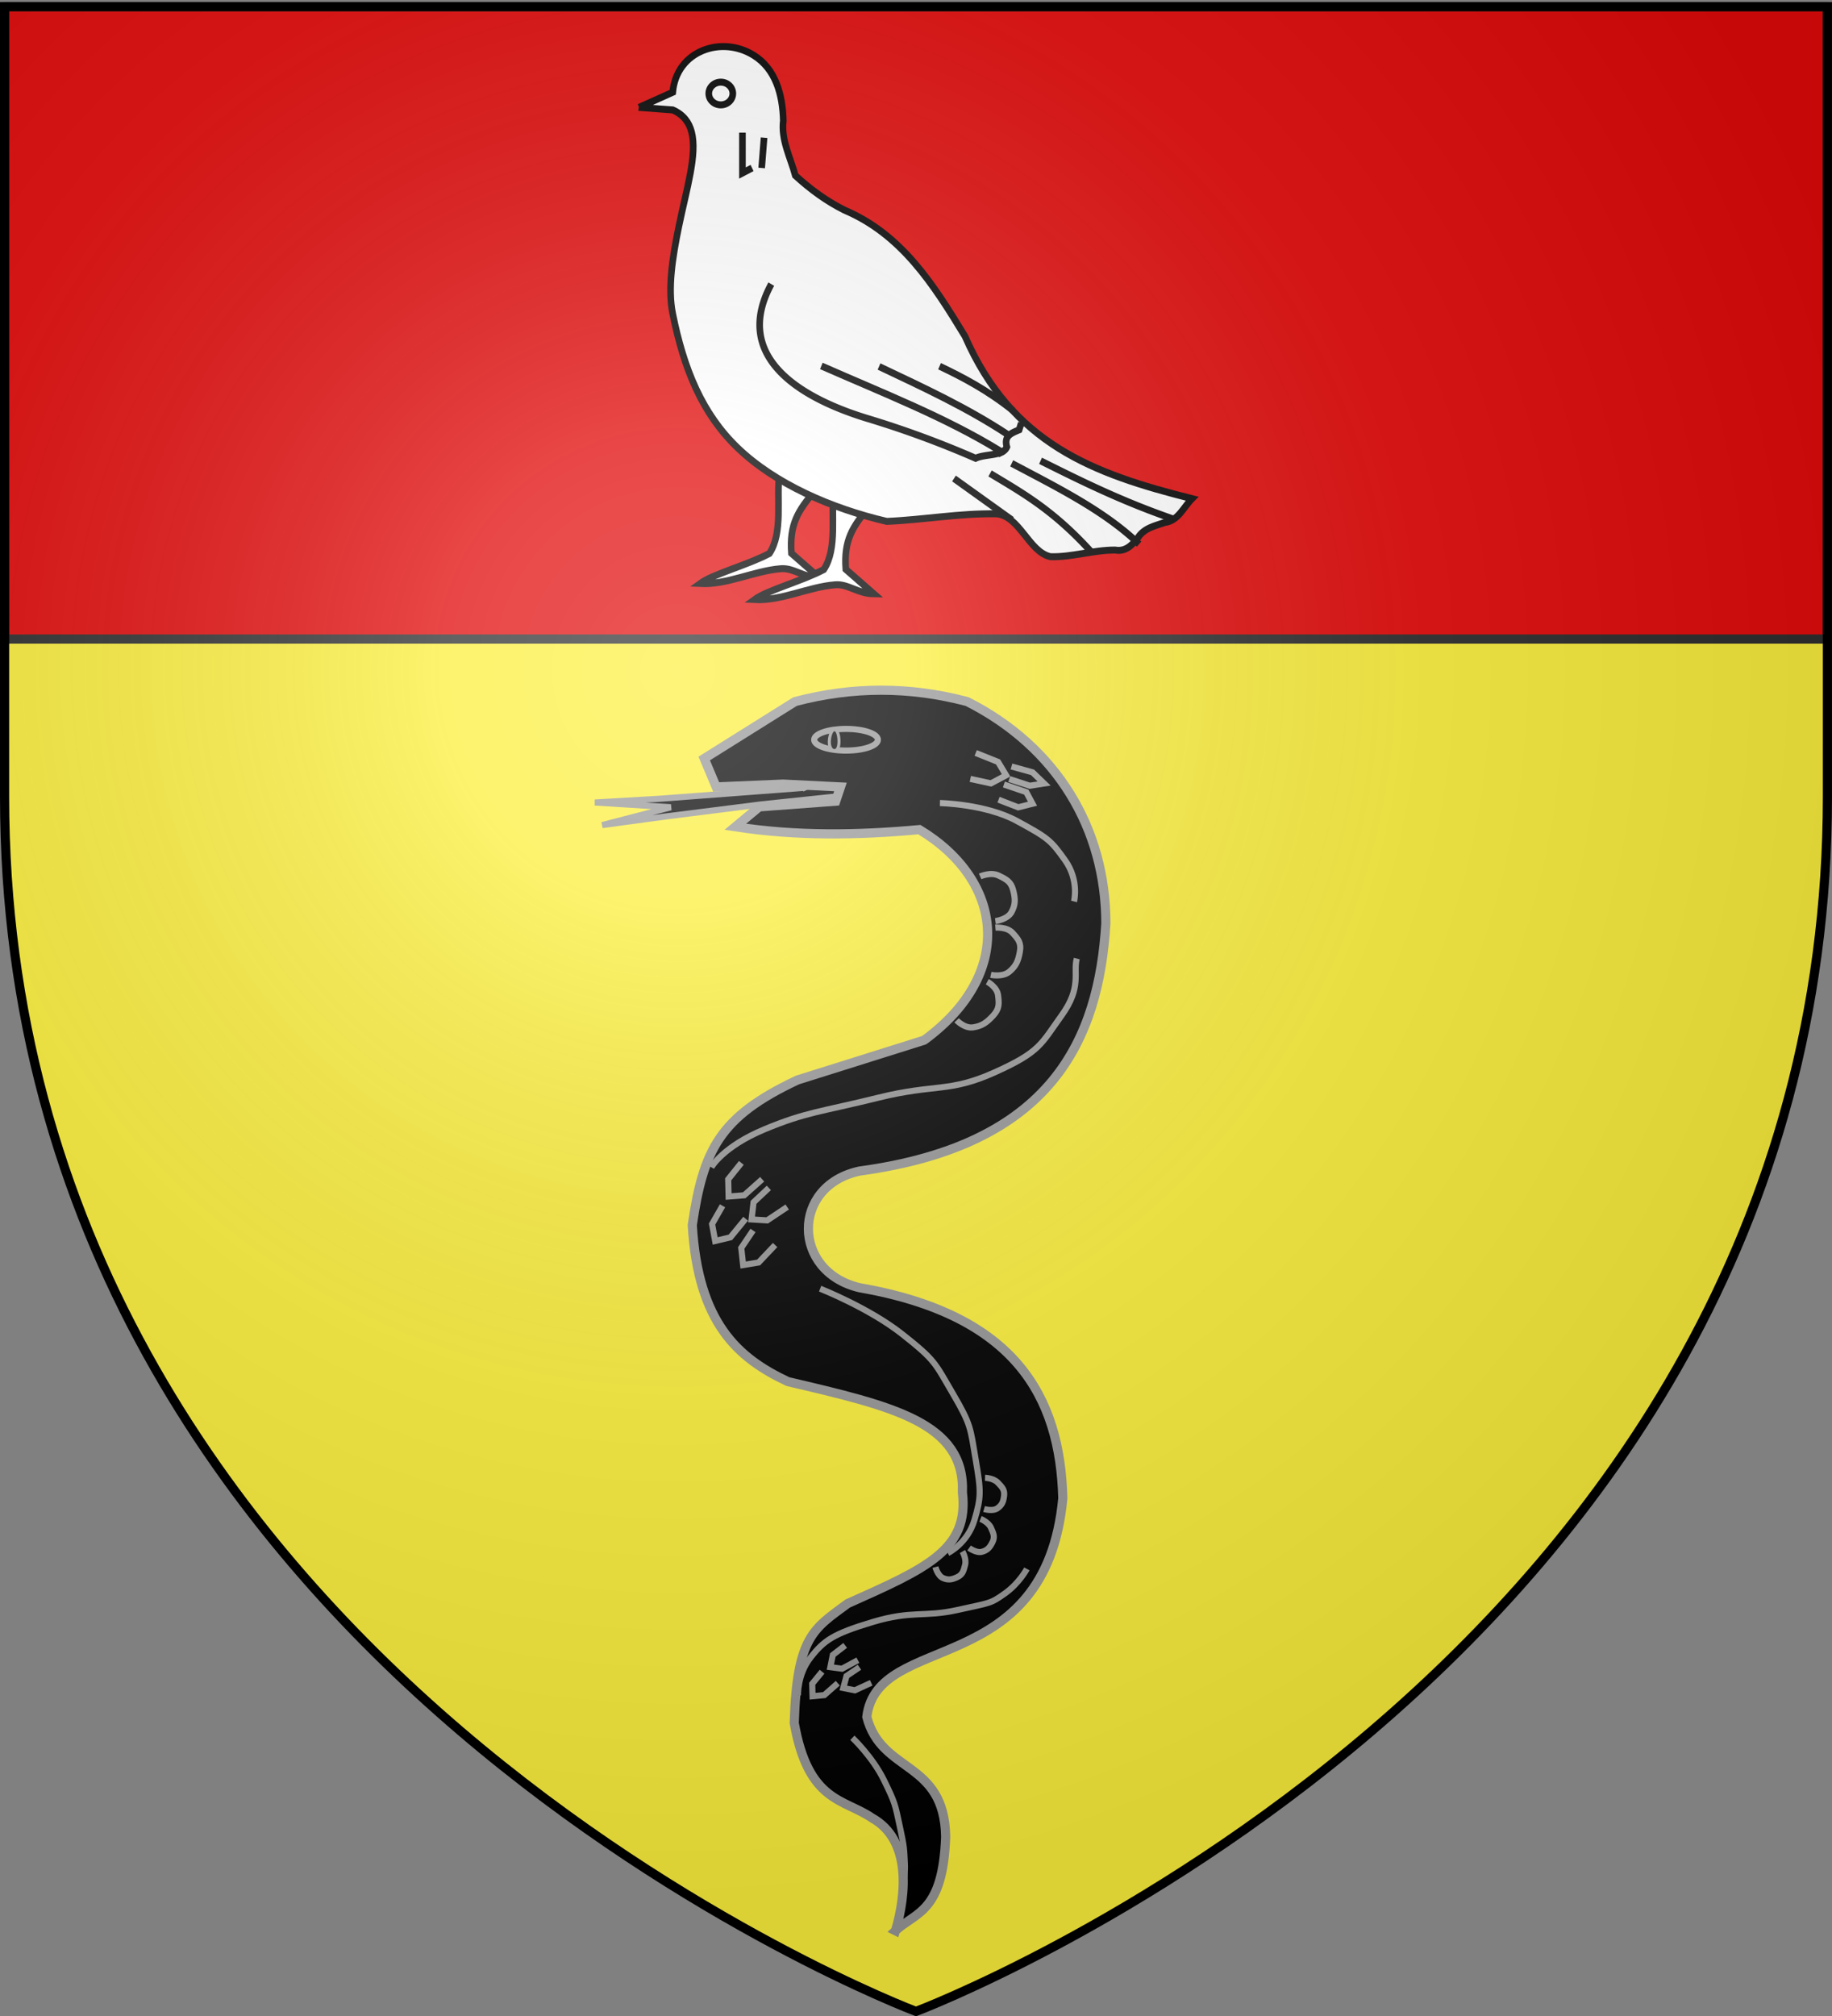 <svg xmlns="http://www.w3.org/2000/svg" xmlns:xlink="http://www.w3.org/1999/xlink" height="660" width="600" version="1.0"><rect width="100%" height="100%" fill="#808080" stroke="none"/><defs><radialGradient xlink:href="#a" id="b" gradientUnits="userSpaceOnUse" gradientTransform="matrix(1.353 0 0 1.349 -77.63 -85.747)" cx="221.445" cy="226.331" fx="221.445" fy="226.331" r="300"/><linearGradient id="a"><stop style="stop-color:white;stop-opacity:.314" offset="0"/><stop offset=".19" style="stop-color:white;stop-opacity:.251"/><stop style="stop-color:#6b6b6b;stop-opacity:.125" offset=".6"/><stop style="stop-color:black;stop-opacity:.125" offset="1"/></linearGradient></defs><g style="display:inline"><path style="fill:#fcef3c;fill-opacity:1;fill-rule:evenodd;stroke:none;stroke-width:1px;stroke-linecap:butt;stroke-linejoin:miter;stroke-opacity:1" d="M300 658.5s298.5-112.32 298.5-397.772V2.176H1.5v258.552C1.5 546.18 300 658.5 300 658.5z"/></g><path style="fill:#e20909;fill-opacity:1;fill-rule:evenodd;stroke:#2d2d2d;stroke-width:3;stroke-linecap:round;stroke-linejoin:round;stroke-miterlimit:4;stroke-opacity:1;stroke-dashoffset:0" d="M1.5 2.188v207.03h597V2.189H1.5z"/><g style="stroke:#969696;stroke-opacity:1"><path style="fill:#000;fill-opacity:1;fill-rule:evenodd;stroke:#969696;stroke-width:2.704;stroke-linecap:butt;stroke-linejoin:miter;stroke-miterlimit:4;stroke-opacity:1;stroke-dasharray:none" d="m822.186 156.408-64.14 4.856-28.516 1.648 33.605 2.1-30.355 7.881 28.316-3.834 42.322-5.336 43.559-4.587-4.232-12.588-20.559 9.86z" transform="matrix(.74 0 0 .74 -345.029 142.17)"/><path style="fill:#000;fill-opacity:1;fill-rule:evenodd;stroke:#969696;stroke-width:4.056;stroke-linecap:butt;stroke-linejoin:miter;stroke-miterlimit:4;stroke-opacity:1;stroke-dasharray:none" d="M862.573 662.057c9.125-8.395 21.006-8.047 22.22-41.54-.502-33.96-28.42-27.918-34.9-53.082 4.61-38.177 79.158-15.93 86.746-96.713-1.185-45.324-21.34-81.244-89.937-93.15-30.037-7.03-30.39-45.148 0-51.611 85.27-11.551 105.826-58.255 108.982-109.515-.006-41.904-21.595-78.067-61.369-98.185-25.393-6.714-50.787-6.714-76.181 0l-40.207 25.176 5.29 12.588 29.627-1.26 25.393 1.26-2.116 6.294-33.858 2.517-10.58 8.812c27.156 4.188 54.314 3.76 81.471 1.258 37.49 22.663 42.219 63.775 2.116 93.15l-56.078 17.624c-34.776 16.333-41.644 31.18-46.555 64.198 2.573 43.296 20.148 58.83 42.323 69.233 46.348 10.904 78.475 18.137 77.24 49.093 2.97 25.242-15.773 33.478-50.788 49.093-15.05 11.142-22.497 14.491-23.636 52.869 6.192 35.207 22.051 33.478 34.396 41.986 17.352 9.63 15.246 33.673 10.401 49.905z" transform="matrix(.74 0 0 .74 -345.029 142.17)"/><path style="fill:#000;fill-opacity:1;fill-rule:evenodd;stroke:#969696;stroke-width:2.704;stroke-linejoin:miter;stroke-miterlimit:4;stroke-opacity:1;stroke-dasharray:none" d="M854.8 135.148c.003 2.648-6.312 4.795-14.102 4.795s-14.105-2.147-14.103-4.795c-.003-2.648 6.312-4.796 14.103-4.796 7.79 0 14.105 2.148 14.102 4.796z" transform="matrix(.74 0 0 .74 -345.029 142.17)"/><path d="M837.585 135.877c0 1.946-.453 4.067-2.01 4.067-1.557 0-2.28-1.85-2.28-3.797 0-1.946.723-5.418 2.28-5.418s2.01 3.202 2.01 5.148z" style="fill:#000;fill-opacity:1;stroke:#969696;stroke-width:1.352;stroke-linejoin:miter;stroke-miterlimit:4;stroke-opacity:1;stroke-dashoffset:0" transform="matrix(.74 0 0 .74 -345.029 142.17)"/><path d="M781.074 324.296s5.037-9.095 23.506-16.79c18.47-7.696 24.905-7.696 50.37-13.992 25.465-6.296 31.202-2.099 51.49-11.193 20.288-9.095 20.568-12.593 29.663-25.186 9.094-12.592 5.037-18.888 6.716-25.185" style="fill:#000;fill-opacity:1;fill-rule:evenodd;stroke:#969696;stroke-width:2.704;stroke-linecap:butt;stroke-linejoin:miter;stroke-miterlimit:4;stroke-opacity:1;stroke-dasharray:none" transform="matrix(.74 0 0 .74 -345.029 142.17)"/><path d="M829.228 378.002s21.687 8.535 36.379 20.148c14.69 11.613 14.271 12.453 22.386 26.305 8.116 13.852 7.696 15.11 10.074 29.103 2.38 13.991 2.519 16.51-.56 26.864-3.077 10.354-11.752 14.551-11.752 14.551" style="fill:none;stroke:#969696;stroke-width:2.704;stroke-linecap:butt;stroke-linejoin:miter;stroke-miterlimit:4;stroke-opacity:1;stroke-dasharray:none" transform="matrix(.74 0 0 .74 -345.029 142.17)"/><path d="M819.434 557.936s-.35-9.234 5.596-16.79c5.947-7.555 9.935-10.424 27.424-15.67 17.49-5.247 22.667-2.03 37.498-5.317 14.832-3.289 14.552-2.729 20.988-7.276s9.794-10.914 9.794-10.914" style="fill:#000;fill-opacity:1;fill-rule:evenodd;stroke:#969696;stroke-width:2.704;stroke-linecap:butt;stroke-linejoin:miter;stroke-miterlimit:4;stroke-opacity:1;stroke-dasharray:none" transform="matrix(.74 0 0 .74 -345.029 142.17)"/><path d="M843.5 576.685s8.954 8.465 13.991 18.75c5.037 10.283 4.897 10.703 6.996 20.427 2.099 9.725 1.89 9.725 2.239 16.51.35 6.787-1.68 12.593-1.68 12.593" style="fill:none;stroke:#969696;stroke-width:2.704;stroke-linecap:butt;stroke-linejoin:miter;stroke-miterlimit:4;stroke-opacity:1;stroke-dasharray:none" transform="matrix(.74 0 0 .74 -345.029 142.17)"/><path d="M882.25 163.158s20.183.396 34.035 7.915c13.85 7.52 15.038 8.509 21.37 17.413 6.332 8.904 3.957 18.204 3.957 18.204M895.706 152.473l9.102 1.979 6.728-3.562-3.562-5.936-9.894-3.958" style="fill:#000;fill-opacity:1;fill-rule:evenodd;stroke:#969696;stroke-width:2.704;stroke-linecap:butt;stroke-linejoin:miter;stroke-miterlimit:4;stroke-opacity:1;stroke-dasharray:none" transform="matrix(.74 0 0 .74 -345.029 142.17)"/><path d="m908.192 161.675 8.706 3.364 6.332-1.583-2.77-5.145-9.894-3.364M912.935 152.522l9.102 2.969 6.332-.99-5.144-4.947-9.3-2.572M794.363 322.348l-5.827 7.267.191 7.61 6.901-.544 7.952-7.094M806.538 333.414l-6.781 6.386-.869 7.563 6.91.421 8.86-5.92M786.036 341.327l-4.63 8.083 1.368 7.488 6.734-1.607 6.755-8.24M799.52 352.242l-5.195 7.732.832 7.567 6.83-1.124 7.326-7.738M840.321 535.818l-5.473 4.225-1.092 5.402 5.176.686 7.012-3.774M846.637 545.478l-5.73 3.873-1.429 5.322 5.123 1.01 7.236-3.325" style="fill:#000;fill-opacity:1;fill-rule:evenodd;stroke:#969696;stroke-width:2.704;stroke-linecap:butt;stroke-linejoin:miter;stroke-miterlimit:4;stroke-opacity:1;stroke-dasharray:none;display:inline" transform="matrix(.74 0 0 .74 -345.029 142.17)"/><path d="m830.094 547.444-4.374 5.356.16 5.508 5.198-.504 5.974-5.265" style="fill:#000;fill-opacity:1;fill-rule:evenodd;stroke:#969696;stroke-width:2.704;stroke-linecap:butt;stroke-linejoin:miter;stroke-miterlimit:4;stroke-opacity:1;stroke-dasharray:none;display:inline" transform="matrix(.74 0 0 .74 -345.029 142.17)"/><path d="M900.059 195.61s4.65-2.078 8.113-.396c3.462 1.681 5.54 2.67 6.53 6.628.989 3.958.989 6.332-.792 9.597-1.78 3.265-7.123 3.958-7.123 3.958" style="fill:#000;fill-opacity:1;fill-rule:evenodd;stroke:#969696;stroke-width:2.704;stroke-linecap:butt;stroke-linejoin:miter;stroke-miterlimit:4;stroke-opacity:1;stroke-dasharray:none" transform="matrix(.74 0 0 .74 -345.029 142.17)"/><path d="M906.805 218.267s5.112-.416 7.583 2.32c2.472 2.736 3.963 4.36 3.23 8.42-.731 4.062-1.714 6.302-4.693 8.79-2.979 2.489-8.151 1.368-8.151 1.368M903.218 242.2s4.347 2.34 4.769 6.021c.421 3.681.692 5.878-2.22 9.017-2.91 3.139-4.98 4.564-8.799 5.15-3.817.585-7.335-3.12-7.335-3.12M902.209 461.669s3.713.11 5.656 2.125c1.942 2.016 3.113 3.214 2.782 5.872-.33 2.659-.935 4.08-2.986 5.518-2.051 1.437-5.886.296-5.886.296M900.208 479.848s3.461 1.348 4.615 3.898c1.154 2.55 1.856 4.072.653 6.465-1.203 2.394-2.25 3.531-4.664 4.197-2.414.666-5.644-1.694-5.644-1.694M892.226 494.277s1.856 3.218 1.16 5.93c-.697 2.711-1.102 4.336-3.539 5.45-2.436 1.113-3.964 1.345-6.264.353-2.3-.992-3.34-4.854-3.34-4.854" style="fill:#000;fill-opacity:1;fill-rule:evenodd;stroke:#969696;stroke-width:2.704;stroke-linecap:butt;stroke-linejoin:miter;stroke-miterlimit:4;stroke-opacity:1;stroke-dasharray:none;display:inline" transform="matrix(.74 0 0 .74 -345.029 142.17)"/></g><g style="stroke:#000;stroke-width:.622;stroke-miterlimit:4;stroke-opacity:1;stroke-dasharray:none;display:inline"><path d="M940.912-288.132c-.31 2.361.378 5.34-.939 7.239-2.098 1.053-5.28 1.836-6.508 2.69 2.532.13 5.07-1.141 7.588-1.327 1.206-.09 2.096.79 3.611.806l-2.623-2.186c-.2-2.598.613-3.816 2.256-5.642l-3.385-1.58z" style="fill:#fff;fill-opacity:1;fill-rule:evenodd;stroke:#000;stroke-width:.622;stroke-linecap:butt;stroke-linejoin:miter;stroke-miterlimit:4;stroke-opacity:1;stroke-dasharray:none" transform="matrix(3.489 0 0 3.662 -3027.583 1209.828)"/><path style="fill:#fff;fill-opacity:1;fill-rule:evenodd;stroke:#000;stroke-width:.622;stroke-linecap:butt;stroke-linejoin:miter;stroke-miterlimit:4;stroke-opacity:1;stroke-dasharray:none" d="M946.019-286.696c-.31 2.362.377 5.34-.94 7.239-2.098 1.054-5.28 1.836-6.508 2.69 2.532.13 5.071-1.141 7.588-1.327 1.207-.09 2.096.79 3.611.806l-2.623-2.186c-.199-2.597.614-3.816 2.257-5.642l-3.385-1.58z" transform="matrix(3.489 0 0 3.662 -3027.583 1209.828)"/><path style="fill:#fff;fill-opacity:1;fill-rule:evenodd;stroke:#000;stroke-width:.622;stroke-linecap:butt;stroke-linejoin:miter;stroke-miterlimit:4;stroke-opacity:1;stroke-dasharray:none" d="m927.74-320.772 3.159-1.354c.359-3.74 4.597-5.092 7.604-3.303 2.061 1.225 2.71 3.506 2.776 5.841-.224 1.734.671 3.286 1.129 4.909 1.405 1.226 2.92 2.287 4.609 3.088 5.337 2.162 8.305 6.553 11.314 11.277 4.423 9.614 11.975 12.285 21.313 14.521-.8.764-1.302 1.976-2.516 2.118-.947.317-1.979.496-2.57 1.388-.563.686-1.18 1.254-2.133 1.088-2.035-.006-4.012.637-6.04.597-2.04-.374-2.926-3.716-5.133-3.837-3.426-.055-6.847.542-10.269.677-5.2-1.158-10.457-3.345-13.976-6.56-3.353-3.065-5.065-7.065-6.108-12.001-.49-2.27-.014-5.08.576-7.816.73-3.379 1.74-6.425 1.196-8.43-.239-.88-.778-1.559-1.772-1.977l-3.16-.226z" transform="matrix(3.489 0 0 3.662 -3027.583 1209.828)"/><path style="fill:none;stroke:#000;stroke-width:.622;stroke-linecap:butt;stroke-linejoin:miter;stroke-miterlimit:4;stroke-opacity:1;stroke-dasharray:none" d="M940.151-304.975c-3.833 6.756 3.239 10.35 9.111 12.037a94.514 94.514 0 0 1 10.071 3.534c.89-.408 2.585-.176 2.934-1.015-.29-.977.384-1.22 1.148-1.526l.206-.618M957.302-287.598l5.43 3.704M960.687-288.05c2.974 1.714 5.888 3.228 9.479 6.996M962.718-288.952c4.285 2.169 8.7 4.233 11.961 7.221M965.426-289.178c3.788 1.8 7.585 3.598 12.412 5.19" transform="matrix(3.489 0 0 3.662 -3027.583 1209.828)"/><path style="fill:none;stroke:#000;stroke-width:.622;stroke-linecap:butt;stroke-linejoin:miter;stroke-miterlimit:4;stroke-opacity:1;stroke-dasharray:none" d="M944.85-297.66c5.707 2.399 11.628 4.585 16.74 7.58l.226.45M950.265-297.608c4.138 1.872 8.296 3.685 12.228 6.173M955.946-297.635c2.228 1.012 4.483 2.133 6.92 3.985M937.443-318.515v3.61l.903-.451M939.474-318.064l-.226 2.708" transform="matrix(3.489 0 0 3.662 -3027.583 1209.828)"/><path style="fill:#fff;fill-opacity:1;fill-rule:evenodd;stroke:#000;stroke-width:.622;stroke-linecap:butt;stroke-linejoin:miter;stroke-miterlimit:4;stroke-opacity:1;stroke-dasharray:none" d="M936.54-322.013a1.128 1.016 0 1 1-2.256 0 1.128 1.016 0 1 1 2.256 0z" transform="matrix(3.489 0 0 3.662 -3027.583 1209.828)"/></g><path d="M300 658.5s298.5-112.32 298.5-397.772V2.176H1.5v258.552C1.5 546.18 300 658.5 300 658.5z" style="opacity:1;fill:url(#b);fill-opacity:1;fill-rule:evenodd;stroke:none;stroke-width:1px;stroke-linecap:butt;stroke-linejoin:miter;stroke-opacity:1"/><path d="M300 658.5S1.5 546.18 1.5 260.728V2.176h597v258.552C598.5 546.18 300 658.5 300 658.5z" style="opacity:1;fill:none;fill-opacity:1;fill-rule:evenodd;stroke:#000;stroke-width:3;stroke-linecap:butt;stroke-linejoin:miter;stroke-miterlimit:4;stroke-dasharray:none;stroke-opacity:1"/></svg>